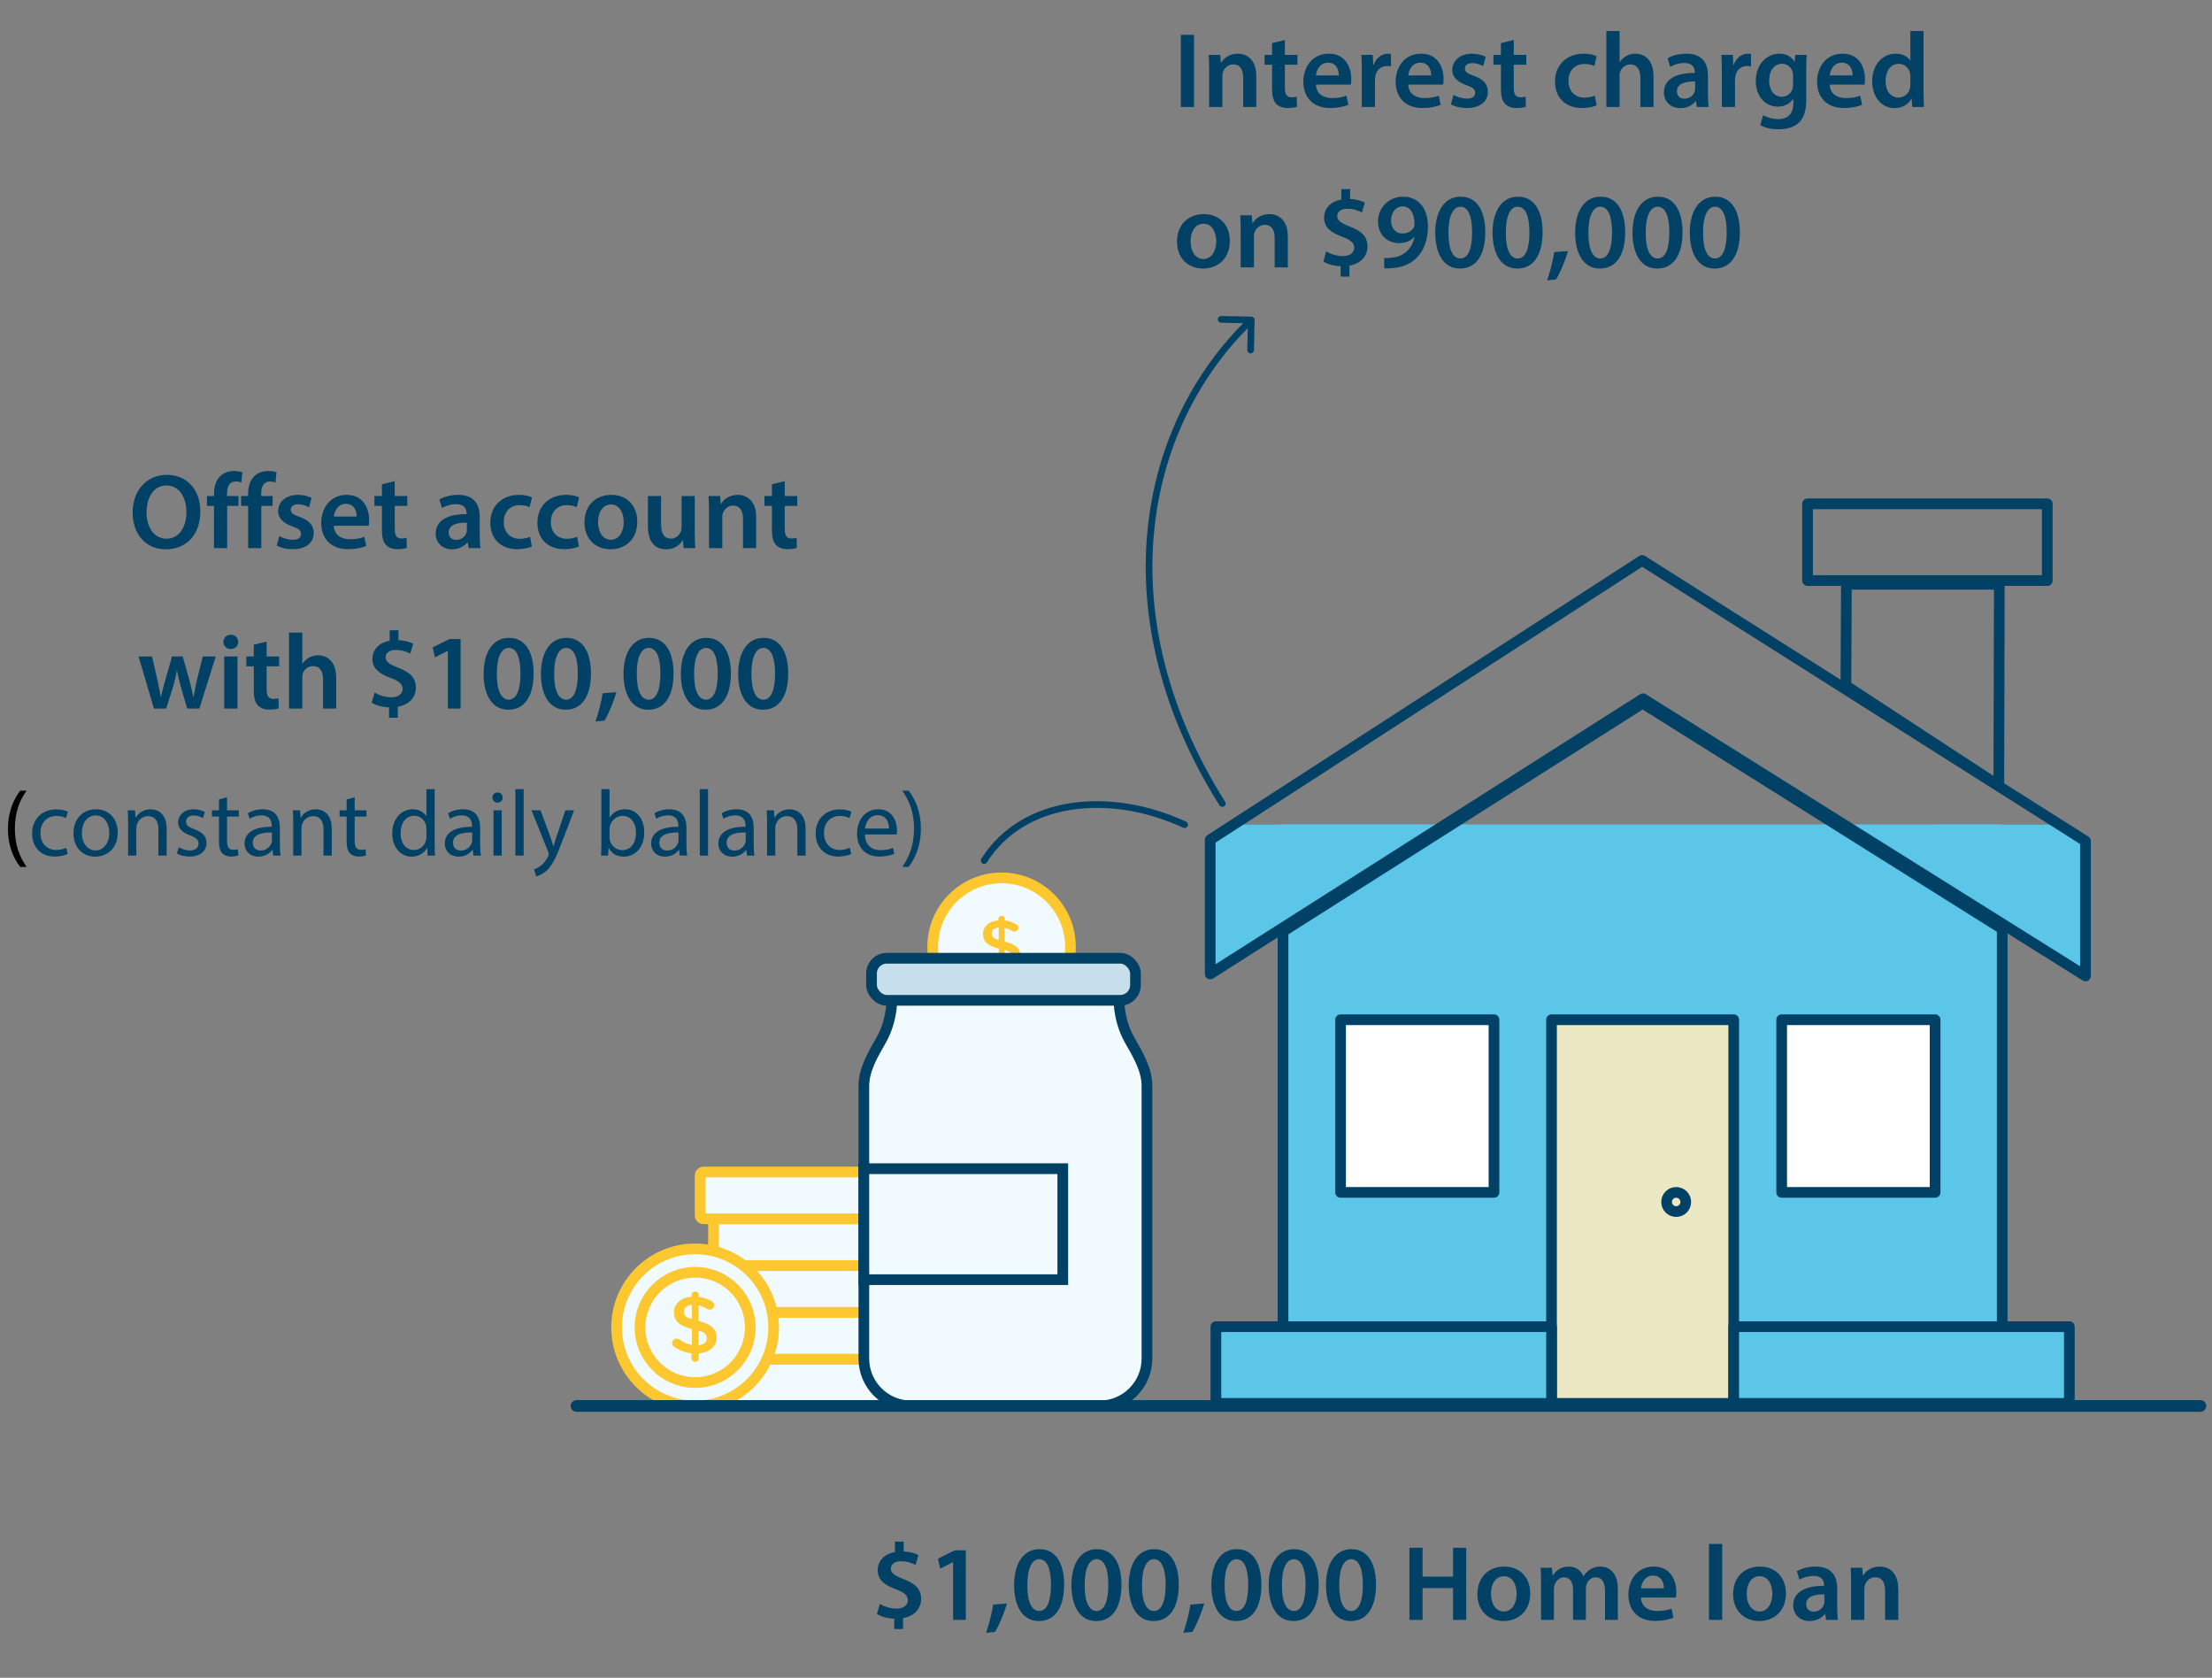 <svg width="331" height="251" viewBox="0 0 331 251" fill="none" xmlns="http://www.w3.org/2000/svg">
<rect x="0" y="0" width="331" height="251" fill="#808080" stroke="none"/>
<path d="M135.13 243.708H133.818V242.156C132.81 242.124 131.802 241.836 131.226 241.452L131.658 239.948C132.282 240.316 133.178 240.652 134.154 240.652C135.162 240.652 135.85 240.156 135.85 239.388C135.85 238.668 135.29 238.204 134.106 237.772C132.426 237.164 131.338 236.396 131.338 234.908C131.338 233.532 132.298 232.476 133.914 232.188V230.62H135.226V232.108C136.234 232.14 136.922 232.38 137.434 232.636L137.002 234.108C136.618 233.932 135.914 233.564 134.826 233.564C133.706 233.564 133.306 234.14 133.306 234.684C133.306 235.34 133.882 235.708 135.242 236.252C137.034 236.924 137.834 237.788 137.834 239.212C137.834 240.572 136.89 241.772 135.13 242.06V243.708ZM142.62 242.332V233.708H142.588L140.684 234.668L140.348 233.18L142.876 231.932H144.524V242.332H142.62ZM148.894 244.14L147.55 244.268C147.982 243.052 148.414 241.372 148.622 240.044L150.686 239.884C150.238 241.388 149.518 243.116 148.894 244.14ZM155.555 231.756C158.067 231.756 159.235 233.996 159.235 237.068C159.235 240.412 157.923 242.508 155.443 242.508C153.043 242.508 151.763 240.332 151.747 237.164C151.747 233.932 153.123 231.756 155.555 231.756ZM155.507 233.26C154.451 233.26 153.715 234.556 153.731 237.164C153.715 239.692 154.419 241.004 155.507 241.004C156.659 241.004 157.267 239.596 157.267 237.1C157.267 234.684 156.691 233.26 155.507 233.26ZM164.133 231.756C166.645 231.756 167.813 233.996 167.813 237.068C167.813 240.412 166.501 242.508 164.021 242.508C161.621 242.508 160.341 240.332 160.325 237.164C160.325 233.932 161.701 231.756 164.133 231.756ZM164.085 233.26C163.029 233.26 162.293 234.556 162.309 237.164C162.293 239.692 162.997 241.004 164.085 241.004C165.237 241.004 165.845 239.596 165.845 237.1C165.845 234.684 165.269 233.26 164.085 233.26ZM172.711 231.756C175.223 231.756 176.391 233.996 176.391 237.068C176.391 240.412 175.079 242.508 172.599 242.508C170.199 242.508 168.919 240.332 168.903 237.164C168.903 233.932 170.279 231.756 172.711 231.756ZM172.663 233.26C171.607 233.26 170.871 234.556 170.887 237.164C170.871 239.692 171.575 241.004 172.663 241.004C173.815 241.004 174.423 239.596 174.423 237.1C174.423 234.684 173.847 233.26 172.663 233.26ZM178.41 244.14L177.066 244.268C177.498 243.052 177.93 241.372 178.138 240.044L180.202 239.884C179.754 241.388 179.034 243.116 178.41 244.14ZM185.071 231.756C187.583 231.756 188.751 233.996 188.751 237.068C188.751 240.412 187.439 242.508 184.959 242.508C182.559 242.508 181.279 240.332 181.263 237.164C181.263 233.932 182.639 231.756 185.071 231.756ZM185.023 233.26C183.967 233.26 183.231 234.556 183.247 237.164C183.231 239.692 183.935 241.004 185.023 241.004C186.175 241.004 186.783 239.596 186.783 237.1C186.783 234.684 186.207 233.26 185.023 233.26ZM193.649 231.756C196.161 231.756 197.329 233.996 197.329 237.068C197.329 240.412 196.017 242.508 193.537 242.508C191.137 242.508 189.857 240.332 189.841 237.164C189.841 233.932 191.217 231.756 193.649 231.756ZM193.601 233.26C192.545 233.26 191.809 234.556 191.825 237.164C191.809 239.692 192.513 241.004 193.601 241.004C194.753 241.004 195.361 239.596 195.361 237.1C195.361 234.684 194.785 233.26 193.601 233.26ZM202.227 231.756C204.739 231.756 205.907 233.996 205.907 237.068C205.907 240.412 204.595 242.508 202.115 242.508C199.715 242.508 198.435 240.332 198.419 237.164C198.419 233.932 199.795 231.756 202.227 231.756ZM202.179 233.26C201.123 233.26 200.387 234.556 200.403 237.164C200.387 239.692 201.091 241.004 202.179 241.004C203.331 241.004 203.939 239.596 203.939 237.1C203.939 234.684 203.363 233.26 202.179 233.26ZM210.902 231.548H212.87V235.868H217.43V231.548H219.398V242.332H217.43V237.58H212.87V242.332H210.902V231.548ZM225.108 234.364C227.428 234.364 228.98 235.996 228.98 238.364C228.98 241.228 226.964 242.508 224.98 242.508C222.772 242.508 221.076 240.988 221.076 238.492C221.076 235.932 222.756 234.364 225.108 234.364ZM225.06 235.804C223.668 235.804 223.108 237.148 223.108 238.444C223.108 239.948 223.844 241.084 225.044 241.084C226.164 241.084 226.948 239.98 226.948 238.412C226.948 237.196 226.404 235.804 225.06 235.804ZM230.603 242.332V236.86C230.603 235.964 230.587 235.212 230.539 234.54H232.235L232.315 235.692H232.363C232.747 235.084 233.451 234.364 234.763 234.364C235.787 234.364 236.587 234.94 236.923 235.804H236.955C237.227 235.372 237.547 235.052 237.915 234.828C238.347 234.524 238.843 234.364 239.483 234.364C240.779 234.364 242.091 235.244 242.091 237.74V242.332H240.171V238.028C240.171 236.732 239.723 235.964 238.779 235.964C238.107 235.964 237.611 236.444 237.403 237.004C237.355 237.196 237.307 237.436 237.307 237.66V242.332H235.387V237.82C235.387 236.732 234.955 235.964 234.043 235.964C233.307 235.964 232.811 236.54 232.635 237.084C232.555 237.276 232.523 237.5 232.523 237.724V242.332H230.603ZM250.773 238.988H245.557C245.605 240.396 246.709 241.004 247.957 241.004C248.869 241.004 249.525 240.876 250.117 240.652L250.405 242.012C249.733 242.284 248.805 242.492 247.685 242.492C245.157 242.492 243.669 240.94 243.669 238.556C243.669 236.396 244.981 234.364 247.477 234.364C250.005 234.364 250.837 236.444 250.837 238.156C250.837 238.524 250.805 238.812 250.773 238.988ZM245.557 237.612H248.981C248.997 236.892 248.677 235.708 247.365 235.708C246.149 235.708 245.637 236.812 245.557 237.612ZM255.728 242.332V230.972H257.712V242.332H255.728ZM263.373 234.364C265.693 234.364 267.245 235.996 267.245 238.364C267.245 241.228 265.229 242.508 263.245 242.508C261.037 242.508 259.341 240.988 259.341 238.492C259.341 235.932 261.021 234.364 263.373 234.364ZM263.325 235.804C261.933 235.804 261.373 237.148 261.373 238.444C261.373 239.948 262.109 241.084 263.309 241.084C264.429 241.084 265.213 239.98 265.213 238.412C265.213 237.196 264.669 235.804 263.325 235.804ZM275.029 242.332H273.253L273.125 241.468H273.077C272.597 242.076 271.781 242.508 270.773 242.508C269.205 242.508 268.325 241.372 268.325 240.188C268.325 238.22 270.069 237.228 272.949 237.244V237.116C272.949 236.604 272.741 235.756 271.365 235.756C270.597 235.756 269.797 235.996 269.269 236.332L268.885 235.052C269.461 234.7 270.469 234.364 271.701 234.364C274.197 234.364 274.917 235.948 274.917 237.644V240.46C274.917 241.164 274.949 241.852 275.029 242.332ZM272.997 239.596V238.524C271.605 238.492 270.277 238.796 270.277 239.98C270.277 240.748 270.773 241.1 271.397 241.1C272.181 241.1 272.757 240.588 272.933 240.028C272.981 239.884 272.997 239.724 272.997 239.596ZM276.993 242.332V236.86C276.993 235.964 276.978 235.212 276.93 234.54H278.658L278.754 235.708H278.802C279.138 235.1 279.986 234.364 281.282 234.364C282.642 234.364 284.05 235.244 284.05 237.708V242.332H282.082V237.932C282.082 236.812 281.666 235.964 280.594 235.964C279.81 235.964 279.266 236.524 279.058 237.116C278.994 237.292 278.978 237.532 278.978 237.756V242.332H276.993Z" fill="#004165"/>
<rect x="106.766" y="210.332" width="7" height="36.5" rx="0.5" transform="rotate(-90 106.766 210.332)" fill="#F0FAFF" stroke="#FDC82F" stroke-width="1.6"/>
<rect x="106.766" y="203.332" width="7" height="32.5" rx="0.5" transform="rotate(-90 106.766 203.332)" fill="#F0FAFF" stroke="#FDC82F" stroke-width="1.6"/>
<rect x="104.266" y="196.332" width="7" height="32.5" rx="0.5" transform="rotate(-90 104.266 196.332)" fill="#F0FAFF" stroke="#FDC82F" stroke-width="1.6"/>
<rect x="106.766" y="189.332" width="7" height="32.5" rx="0.5" transform="rotate(-90 106.766 189.332)" fill="#F0FAFF" stroke="#FDC82F" stroke-width="1.6"/>
<rect x="104.766" y="182.332" width="7" height="32.5" rx="0.5" transform="rotate(-90 104.766 182.332)" fill="#F0FAFF" stroke="#FDC82F" stroke-width="1.6"/>
<circle cx="104.016" cy="198.582" r="11.75" fill="#F0FAFF" stroke="#FDC82F" stroke-width="1.6"/>
<circle cx="104.016" cy="198.582" r="8.25" fill="#F0FAFF" stroke="#FDC82F" stroke-width="1.6"/>
<path fill-rule="evenodd" clip-rule="evenodd" d="M103.477 193.739C103.477 193.448 103.727 193.217 104.028 193.217C104.328 193.217 104.566 193.448 104.566 193.739V194.006C105.304 194.091 105.93 194.321 106.506 194.673C106.706 194.783 106.881 194.965 106.881 195.256C106.881 195.632 106.568 195.923 106.18 195.923C106.055 195.923 105.93 195.887 105.805 195.814C105.367 195.559 104.941 195.377 104.516 195.28V197.61C106.418 198.072 107.232 198.812 107.232 200.111C107.232 201.446 106.155 202.332 104.566 202.477V203.205C104.566 203.497 104.328 203.727 104.028 203.727C103.727 203.727 103.477 203.497 103.477 203.205V202.453C102.538 202.356 101.675 202.028 100.911 201.506C100.698 201.373 100.573 201.179 100.573 200.924C100.573 200.547 100.874 200.256 101.262 200.256C101.412 200.256 101.562 200.305 101.675 200.39C102.263 200.802 102.839 201.081 103.527 201.203V198.812C101.7 198.351 100.849 197.683 100.849 196.312C100.849 195.013 101.912 194.115 103.477 193.994V193.739ZM105.755 200.196C105.755 199.662 105.479 199.334 104.516 199.043V201.252C105.317 201.167 105.755 200.778 105.755 200.196ZM103.527 197.355C102.563 197.052 102.325 196.737 102.325 196.227C102.325 195.693 102.726 195.28 103.527 195.207V197.355Z" fill="#FDC82F"/>
<circle cx="149.874" cy="141.636" r="10.304" fill="#F0FAFF" stroke="#FDC82F" stroke-width="1.6"/>
<path fill-rule="evenodd" clip-rule="evenodd" d="M149.402 137.457C149.402 137.201 149.621 136.999 149.885 136.999C150.148 136.999 150.357 137.201 150.357 137.457V137.691C151.004 137.765 151.553 137.968 152.058 138.276C152.234 138.372 152.387 138.532 152.387 138.787C152.387 139.117 152.113 139.372 151.773 139.372C151.663 139.372 151.553 139.341 151.443 139.277C151.059 139.053 150.686 138.894 150.313 138.808V140.852C151.981 141.256 152.695 141.906 152.695 143.044C152.695 144.215 151.751 144.992 150.357 145.12V145.758C150.357 146.014 150.148 146.216 149.885 146.216C149.621 146.216 149.402 146.014 149.402 145.758V145.099C148.579 145.013 147.821 144.726 147.152 144.268C146.965 144.151 146.855 143.981 146.855 143.758C146.855 143.428 147.119 143.172 147.459 143.172C147.591 143.172 147.723 143.215 147.821 143.289C148.337 143.651 148.842 143.896 149.446 144.002V141.906C147.843 141.501 147.097 140.916 147.097 139.713C147.097 138.574 148.03 137.787 149.402 137.68V137.457ZM151.399 143.119C151.399 142.651 151.158 142.363 150.313 142.108V144.045C151.015 143.97 151.399 143.63 151.399 143.119ZM149.446 140.628C148.601 140.362 148.392 140.086 148.392 139.639C148.392 139.17 148.743 138.808 149.446 138.745V140.628Z" fill="#FDC82F"/>
<path d="M136.363 210.332H150.558H164.531C168.45 210.332 171.628 207.162 171.628 203.251V162.457C171.628 160.027 170.274 157.761 169.067 155.651C168.155 154.058 167.414 151.858 167.414 149.04V147.933H133.48V149.04C133.48 151.858 132.738 154.058 131.827 155.651C130.62 157.761 129.266 160.027 129.266 162.457V203.251C129.266 207.162 132.443 210.332 136.363 210.332Z" fill="#F0FAFF" stroke="#004165" stroke-width="1.6"/>
<rect x="130.411" y="143.354" width="39.5" height="6.297" rx="2.29" fill="#C6DFEA" stroke="#004165" stroke-width="1.6"/>
<rect width="16.601" height="29.768" transform="matrix(-4.37114e-08 1 1 4.37114e-08 129.266 174.839)" fill="#F0FAFF" stroke="#004165" stroke-width="1.6"/>
<path d="M289.765 123.372H308.765L312.265 125.872L311.496 145.332L295.265 135.372L289.765 123.372Z" fill="#5BC6E8"/>
<path d="M181.495 126.372L184.765 123.372L212.765 123.372L181.495 145.332L181.495 126.372Z" fill="#5BC6E8"/>
<rect x="191.495" y="123.332" width="108" height="75" fill="#5BC6E8"/>
<path d="M191.989 198.471V139.341L245.799 105.2L299.609 138.957V198.471" stroke="#004165" stroke-width="1.6" stroke-linecap="round" stroke-linejoin="round"/>
<path d="M299.099 117.55L276.215 102.582L276.291 87.416H299.174L299.099 117.55V117.55Z" stroke="#004165" stroke-width="1.6" stroke-linecap="round" stroke-linejoin="round"/>
<path d="M312.069 125.827L245.727 83.844L181.092 125.622V145.707L245.855 104.534L312.069 146.003V125.827Z" stroke="#004165" stroke-width="1.6" stroke-linecap="round" stroke-linejoin="round"/>
<mask id="mask0_694_637" style="mask-type:luminance" maskUnits="userSpaceOnUse" x="180" y="83" width="133" height="64">
<path d="M312.069 125.827L245.727 83.844L181.092 125.622V145.707L245.855 104.534L312.069 146.003V125.827Z" fill="white" stroke="white" stroke-width="1.6" stroke-linecap="round" stroke-linejoin="round"/>
</mask>
<g mask="url(#mask0_694_637)">
</g>
<rect x="200.599" y="152.553" width="22.959" height="25.829" fill="white" stroke="#004165" stroke-width="1.6" stroke-linejoin="round"/>
<rect x="266.606" y="152.553" width="22.959" height="25.829" fill="white" stroke="#004165" stroke-width="1.6" stroke-linejoin="round"/>
<path d="M270.476 75.372H306.349V86.851H270.476V75.372Z" stroke="#004165" stroke-width="1.6" stroke-linecap="round" stroke-linejoin="round"/>
<rect x="232.167" y="152.553" width="27.264" height="57.397" fill="#EDE8C4" stroke="#004165" stroke-width="1.6" stroke-linecap="round" stroke-linejoin="round"/>
<rect x="259.431" y="198.471" width="50.223" height="11.479" fill="#5BC6E8" stroke="#004165" stroke-width="1.6" stroke-linecap="round" stroke-linejoin="round"/>
<rect x="181.945" y="198.471" width="50.223" height="11.479" fill="#5BC6E8" stroke="#004165" stroke-width="1.6" stroke-linecap="round" stroke-linejoin="round"/>
<circle cx="250.822" cy="179.818" r="1.435" stroke="#004165" stroke-width="1.6" stroke-linecap="round" stroke-linejoin="round"/>
<path d="M86.266 210.332L329.266 210.332" stroke="#004165" stroke-width="1.746" stroke-linecap="round"/>
<path d="M177.266 123.372C166.053 118.188 153.092 119.514 147.266 128.732" stroke="#004165" stroke-linecap="round"/>
<path d="M176.7 5.216H178.668V16H176.7V5.216ZM180.933 16V10.528C180.933 9.632 180.917 8.88 180.869 8.208H182.597L182.693 9.376H182.741C183.077 8.768 183.925 8.032 185.221 8.032C186.581 8.032 187.989 8.912 187.989 11.376V16H186.021V11.6C186.021 10.48 185.605 9.632 184.533 9.632C183.749 9.632 183.205 10.192 182.997 10.784C182.933 10.96 182.917 11.2 182.917 11.424V16H180.933ZM190.347 6.448L192.267 5.984V8.208H194.139V9.68H192.267V13.12C192.267 14.064 192.523 14.56 193.275 14.56C193.611 14.56 193.867 14.512 194.043 14.464L194.075 15.968C193.787 16.08 193.275 16.16 192.651 16.16C191.931 16.16 191.323 15.92 190.955 15.52C190.539 15.072 190.347 14.368 190.347 13.344V9.68H189.227V8.208H190.347V6.448ZM202.135 12.656H196.919C196.967 14.064 198.071 14.672 199.319 14.672C200.231 14.672 200.887 14.544 201.479 14.32L201.767 15.68C201.095 15.952 200.167 16.16 199.047 16.16C196.519 16.16 195.031 14.608 195.031 12.224C195.031 10.064 196.343 8.032 198.839 8.032C201.367 8.032 202.199 10.112 202.199 11.824C202.199 12.192 202.167 12.48 202.135 12.656ZM196.919 11.28H200.343C200.359 10.56 200.039 9.376 198.727 9.376C197.511 9.376 196.999 10.48 196.919 11.28ZM203.777 16V10.72C203.777 9.664 203.761 8.912 203.713 8.208H205.425L205.489 9.696H205.553C205.937 8.592 206.849 8.032 207.681 8.032C207.873 8.032 207.985 8.048 208.145 8.08V9.936C207.985 9.904 207.809 9.872 207.569 9.872C206.625 9.872 205.985 10.48 205.809 11.36C205.777 11.536 205.745 11.744 205.745 11.968V16H203.777ZM215.947 12.656H210.731C210.779 14.064 211.883 14.672 213.131 14.672C214.043 14.672 214.699 14.544 215.291 14.32L215.579 15.68C214.907 15.952 213.979 16.16 212.859 16.16C210.331 16.16 208.843 14.608 208.843 12.224C208.843 10.064 210.155 8.032 212.651 8.032C215.179 8.032 216.011 10.112 216.011 11.824C216.011 12.192 215.979 12.48 215.947 12.656ZM210.731 11.28H214.155C214.171 10.56 213.851 9.376 212.539 9.376C211.323 9.376 210.811 10.48 210.731 11.28ZM217.109 15.616L217.493 14.192C217.941 14.464 218.789 14.752 219.493 14.752C220.357 14.752 220.741 14.4 220.741 13.888C220.741 13.36 220.421 13.088 219.461 12.752C217.941 12.224 217.301 11.392 217.317 10.48C217.317 9.104 218.453 8.032 220.261 8.032C221.125 8.032 221.877 8.256 222.325 8.496L221.941 9.888C221.605 9.696 220.981 9.44 220.293 9.44C219.589 9.44 219.205 9.776 219.205 10.256C219.205 10.752 219.573 10.992 220.565 11.344C221.973 11.856 222.629 12.576 222.645 13.728C222.645 15.136 221.541 16.16 219.477 16.16C218.533 16.16 217.685 15.936 217.109 15.616ZM224.597 6.448L226.517 5.984V8.208H228.389V9.68H226.517V13.12C226.517 14.064 226.773 14.56 227.525 14.56C227.861 14.56 228.117 14.512 228.293 14.464L228.325 15.968C228.037 16.08 227.525 16.16 226.901 16.16C226.181 16.16 225.573 15.92 225.205 15.52C224.789 15.072 224.597 14.368 224.597 13.344V9.68H223.477V8.208H224.597V6.448ZM238.639 14.304L238.911 15.76C238.495 15.952 237.679 16.16 236.703 16.16C234.271 16.16 232.687 14.608 232.687 12.192C232.687 9.856 234.287 8.032 237.023 8.032C237.743 8.032 238.479 8.192 238.927 8.4L238.575 9.872C238.255 9.728 237.791 9.568 237.087 9.568C235.583 9.568 234.687 10.672 234.703 12.096C234.703 13.696 235.743 14.608 237.087 14.608C237.775 14.608 238.255 14.464 238.639 14.304ZM240.37 16V4.64H242.354V9.28H242.386C242.626 8.912 242.946 8.608 243.362 8.384C243.746 8.16 244.21 8.032 244.706 8.032C246.034 8.032 247.426 8.912 247.426 11.408V16H245.458V11.632C245.458 10.496 245.042 9.648 243.954 9.648C243.186 9.648 242.642 10.16 242.434 10.752C242.37 10.912 242.354 11.12 242.354 11.344V16H240.37ZM255.687 16H253.911L253.783 15.136H253.735C253.255 15.744 252.439 16.176 251.431 16.176C249.863 16.176 248.983 15.04 248.983 13.856C248.983 11.888 250.727 10.896 253.607 10.912V10.784C253.607 10.272 253.399 9.424 252.023 9.424C251.255 9.424 250.455 9.664 249.927 10L249.543 8.72C250.119 8.368 251.127 8.032 252.359 8.032C254.855 8.032 255.575 9.616 255.575 11.312V14.128C255.575 14.832 255.607 15.52 255.687 16ZM253.655 13.264V12.192C252.263 12.16 250.935 12.464 250.935 13.648C250.935 14.416 251.431 14.768 252.055 14.768C252.839 14.768 253.415 14.256 253.591 13.696C253.639 13.552 253.655 13.392 253.655 13.264ZM257.652 16V10.72C257.652 9.664 257.636 8.912 257.588 8.208H259.3L259.364 9.696H259.428C259.812 8.592 260.724 8.032 261.556 8.032C261.748 8.032 261.86 8.048 262.02 8.08V9.936C261.86 9.904 261.684 9.872 261.444 9.872C260.5 9.872 259.86 10.48 259.684 11.36C259.652 11.536 259.62 11.744 259.62 11.968V16H257.652ZM268.638 8.208H270.35C270.318 8.736 270.286 9.376 270.286 10.448V14.864C270.286 16.496 269.95 17.664 269.134 18.4C268.318 19.12 267.198 19.344 266.126 19.344C265.134 19.344 264.078 19.136 263.406 18.72L263.838 17.232C264.334 17.52 265.166 17.824 266.11 17.824C267.39 17.824 268.35 17.152 268.35 15.472V14.8H268.318C267.87 15.488 267.07 15.952 266.046 15.952C264.11 15.952 262.734 14.352 262.734 12.144C262.734 9.584 264.398 8.032 266.27 8.032C267.454 8.032 268.158 8.608 268.526 9.248H268.558L268.638 8.208ZM268.318 12.592V11.328C268.318 11.152 268.302 10.96 268.254 10.8C268.046 10.08 267.486 9.536 266.654 9.536C265.55 9.536 264.734 10.496 264.734 12.08C264.734 13.408 265.406 14.48 266.638 14.48C267.374 14.48 268.014 14 268.238 13.296C268.286 13.088 268.318 12.816 268.318 12.592ZM279.01 12.656H273.794C273.842 14.064 274.946 14.672 276.194 14.672C277.106 14.672 277.762 14.544 278.354 14.32L278.642 15.68C277.97 15.952 277.042 16.16 275.922 16.16C273.394 16.16 271.906 14.608 271.906 12.224C271.906 10.064 273.218 8.032 275.714 8.032C278.242 8.032 279.074 10.112 279.074 11.824C279.074 12.192 279.042 12.48 279.01 12.656ZM273.794 11.28H277.218C277.234 10.56 276.914 9.376 275.602 9.376C274.386 9.376 273.874 10.48 273.794 11.28ZM285.868 4.64H287.836V13.808C287.836 14.608 287.868 15.472 287.9 16H286.14L286.06 14.768H286.028C285.564 15.632 284.62 16.176 283.484 16.176C281.628 16.176 280.156 14.592 280.156 12.192C280.14 9.584 281.772 8.032 283.644 8.032C284.716 8.032 285.484 8.48 285.836 9.056H285.868V4.64ZM285.868 12.624V11.456C285.868 11.296 285.852 11.104 285.82 10.944C285.644 10.176 285.02 9.552 284.124 9.552C282.86 9.552 282.156 10.672 282.156 12.128C282.156 13.552 282.86 14.592 284.108 14.592C284.908 14.592 285.612 14.048 285.804 13.2C285.852 13.024 285.868 12.832 285.868 12.624ZM180.156 32.032C182.476 32.032 184.028 33.664 184.028 36.032C184.028 38.896 182.012 40.176 180.028 40.176C177.82 40.176 176.124 38.656 176.124 36.16C176.124 33.6 177.804 32.032 180.156 32.032ZM180.108 33.472C178.716 33.472 178.156 34.816 178.156 36.112C178.156 37.616 178.892 38.752 180.092 38.752C181.212 38.752 181.996 37.648 181.996 36.08C181.996 34.864 181.452 33.472 180.108 33.472ZM185.652 40V34.528C185.652 33.632 185.636 32.88 185.588 32.208H187.316L187.412 33.376H187.46C187.796 32.768 188.644 32.032 189.94 32.032C191.3 32.032 192.708 32.912 192.708 35.376V40H190.74V35.6C190.74 34.48 190.324 33.632 189.252 33.632C188.468 33.632 187.924 34.192 187.716 34.784C187.652 34.96 187.636 35.2 187.636 35.424V40H185.652ZM201.928 41.376H200.616V39.824C199.608 39.792 198.6 39.504 198.024 39.12L198.456 37.616C199.08 37.984 199.976 38.32 200.952 38.32C201.96 38.32 202.648 37.824 202.648 37.056C202.648 36.336 202.088 35.872 200.904 35.44C199.224 34.832 198.136 34.064 198.136 32.576C198.136 31.2 199.096 30.144 200.712 29.856V28.288H202.024V29.776C203.032 29.808 203.72 30.048 204.232 30.304L203.8 31.776C203.416 31.6 202.712 31.232 201.624 31.232C200.504 31.232 200.104 31.808 200.104 32.352C200.104 33.008 200.68 33.376 202.04 33.92C203.832 34.592 204.632 35.456 204.632 36.88C204.632 38.24 203.688 39.44 201.928 39.728V41.376ZM207.131 40.144V38.592C207.435 38.624 207.739 38.608 208.219 38.56C208.987 38.496 209.755 38.224 210.331 37.76C211.003 37.216 211.467 36.432 211.659 35.456L211.627 35.44C211.099 36.032 210.363 36.368 209.355 36.368C207.547 36.368 206.203 35.056 206.203 33.136C206.203 31.152 207.739 29.424 209.963 29.424C212.379 29.424 213.675 31.328 213.675 33.856C213.675 36.08 212.939 37.664 211.867 38.688C210.955 39.536 209.707 40.016 208.315 40.112C207.867 40.16 207.419 40.16 207.131 40.144ZM209.867 30.88C208.875 30.88 208.155 31.76 208.155 33.024C208.171 34.096 208.779 34.928 209.867 34.928C210.667 34.928 211.243 34.56 211.547 34.064C211.611 33.936 211.659 33.776 211.659 33.504C211.675 32.096 211.147 30.88 209.867 30.88ZM218.573 29.424C221.085 29.424 222.253 31.664 222.253 34.736C222.253 38.08 220.941 40.176 218.461 40.176C216.061 40.176 214.781 38 214.765 34.832C214.765 31.6 216.141 29.424 218.573 29.424ZM218.525 30.928C217.469 30.928 216.733 32.224 216.749 34.832C216.733 37.36 217.437 38.672 218.525 38.672C219.677 38.672 220.285 37.264 220.285 34.768C220.285 32.352 219.709 30.928 218.525 30.928ZM227.151 29.424C229.663 29.424 230.831 31.664 230.831 34.736C230.831 38.08 229.519 40.176 227.039 40.176C224.639 40.176 223.359 38 223.343 34.832C223.343 31.6 224.719 29.424 227.151 29.424ZM227.103 30.928C226.047 30.928 225.311 32.224 225.327 34.832C225.311 37.36 226.015 38.672 227.103 38.672C228.255 38.672 228.863 37.264 228.863 34.768C228.863 32.352 228.287 30.928 227.103 30.928ZM232.849 41.808L231.505 41.936C231.937 40.72 232.369 39.04 232.577 37.712L234.641 37.552C234.193 39.056 233.473 40.784 232.849 41.808ZM239.51 29.424C242.022 29.424 243.19 31.664 243.19 34.736C243.19 38.08 241.878 40.176 239.398 40.176C236.998 40.176 235.718 38 235.702 34.832C235.702 31.6 237.078 29.424 239.51 29.424ZM239.462 30.928C238.406 30.928 237.67 32.224 237.686 34.832C237.67 37.36 238.374 38.672 239.462 38.672C240.614 38.672 241.222 37.264 241.222 34.768C241.222 32.352 240.646 30.928 239.462 30.928ZM248.088 29.424C250.6 29.424 251.768 31.664 251.768 34.736C251.768 38.08 250.456 40.176 247.976 40.176C245.576 40.176 244.296 38 244.28 34.832C244.28 31.6 245.656 29.424 248.088 29.424ZM248.04 30.928C246.984 30.928 246.248 32.224 246.264 34.832C246.248 37.36 246.952 38.672 248.04 38.672C249.192 38.672 249.8 37.264 249.8 34.768C249.8 32.352 249.224 30.928 248.04 30.928ZM256.666 29.424C259.178 29.424 260.346 31.664 260.346 34.736C260.346 38.08 259.034 40.176 256.554 40.176C254.154 40.176 252.874 38 252.858 34.832C252.858 31.6 254.234 29.424 256.666 29.424ZM256.618 30.928C255.562 30.928 254.826 32.224 254.842 34.832C254.826 37.36 255.53 38.672 256.618 38.672C257.77 38.672 258.378 37.264 258.378 34.768C258.378 32.352 257.802 30.928 256.618 30.928Z" fill="#004165"/>
<path d="M182.478 120.472C182.626 120.705 182.934 120.775 183.168 120.628C183.401 120.48 183.471 120.171 183.324 119.938L182.478 120.472ZM187.734 47.882C187.74 47.606 187.521 47.377 187.245 47.372L182.746 47.278C182.47 47.272 182.241 47.491 182.235 47.767C182.23 48.043 182.449 48.272 182.725 48.277L186.724 48.361L186.64 52.36C186.635 52.636 186.854 52.865 187.13 52.87C187.406 52.876 187.634 52.657 187.64 52.381L187.734 47.882ZM183.324 119.938C165.985 92.473 170.838 64.289 187.58 48.233L186.888 47.511C169.765 63.932 164.914 92.65 182.478 120.472L183.324 119.938Z" fill="#004165"/>
<path d="M24.969 71.04C28.121 71.04 29.977 73.424 29.977 76.496C29.977 80.112 27.785 82.176 24.809 82.176C21.769 82.176 19.849 79.856 19.849 76.688C19.849 73.376 21.929 71.04 24.969 71.04ZM24.921 72.624C22.969 72.624 21.929 74.432 21.929 76.656C21.929 78.848 23.033 80.592 24.921 80.592C26.825 80.592 27.897 78.832 27.897 76.576C27.897 74.544 26.889 72.624 24.921 72.624ZM33.99 82H32.022V75.68H30.966V74.208H32.022V73.872C32.022 72.864 32.294 71.856 32.966 71.216C33.542 70.672 34.326 70.464 34.998 70.464C35.526 70.464 35.942 70.544 36.262 70.656L36.118 72.176C35.91 72.096 35.638 72.032 35.286 72.032C34.31 72.032 33.974 72.848 33.974 73.808V74.208H35.686V75.68H33.99V82ZM39.1 82H37.132V75.68H36.076V74.208H37.132V73.872C37.132 72.864 37.404 71.856 38.076 71.216C38.652 70.672 39.436 70.464 40.108 70.464C40.636 70.464 41.052 70.544 41.372 70.656L41.228 72.176C41.02 72.096 40.748 72.032 40.396 72.032C39.42 72.032 39.084 72.848 39.084 73.808V74.208H40.796V75.68H39.1V82ZM41.412 81.616L41.796 80.192C42.244 80.464 43.092 80.752 43.796 80.752C44.66 80.752 45.044 80.4 45.044 79.888C45.044 79.36 44.724 79.088 43.764 78.752C42.244 78.224 41.604 77.392 41.62 76.48C41.62 75.104 42.756 74.032 44.564 74.032C45.428 74.032 46.18 74.256 46.628 74.496L46.244 75.888C45.908 75.696 45.284 75.44 44.596 75.44C43.892 75.44 43.508 75.776 43.508 76.256C43.508 76.752 43.876 76.992 44.868 77.344C46.276 77.856 46.932 78.576 46.948 79.728C46.948 81.136 45.844 82.16 43.78 82.16C42.836 82.16 41.988 81.936 41.412 81.616ZM55.172 78.656H49.956C50.004 80.064 51.108 80.672 52.356 80.672C53.268 80.672 53.924 80.544 54.516 80.32L54.804 81.68C54.132 81.952 53.204 82.16 52.084 82.16C49.556 82.16 48.068 80.608 48.068 78.224C48.068 76.064 49.38 74.032 51.876 74.032C54.404 74.032 55.236 76.112 55.236 77.824C55.236 78.192 55.204 78.48 55.172 78.656ZM49.956 77.28H53.38C53.396 76.56 53.076 75.376 51.764 75.376C50.548 75.376 50.036 76.48 49.956 77.28ZM57.15 72.448L59.07 71.984V74.208H60.942V75.68H59.07V79.12C59.07 80.064 59.326 80.56 60.078 80.56C60.414 80.56 60.67 80.512 60.846 80.464L60.878 81.968C60.59 82.08 60.078 82.16 59.454 82.16C58.734 82.16 58.126 81.92 57.758 81.52C57.342 81.072 57.15 80.368 57.15 79.344V75.68H56.03V74.208H57.15V72.448ZM71.896 82H70.12L69.992 81.136H69.944C69.464 81.744 68.648 82.176 67.64 82.176C66.072 82.176 65.192 81.04 65.192 79.856C65.192 77.888 66.936 76.896 69.816 76.912V76.784C69.816 76.272 69.608 75.424 68.232 75.424C67.464 75.424 66.664 75.664 66.136 76L65.752 74.72C66.328 74.368 67.336 74.032 68.568 74.032C71.064 74.032 71.784 75.616 71.784 77.312V80.128C71.784 80.832 71.816 81.52 71.896 82ZM69.864 79.264V78.192C68.472 78.16 67.144 78.464 67.144 79.648C67.144 80.416 67.64 80.768 68.264 80.768C69.048 80.768 69.624 80.256 69.8 79.696C69.848 79.552 69.864 79.392 69.864 79.264ZM79.317 80.304L79.589 81.76C79.173 81.952 78.357 82.16 77.381 82.16C74.949 82.16 73.365 80.608 73.365 78.192C73.365 75.856 74.965 74.032 77.701 74.032C78.421 74.032 79.157 74.192 79.605 74.4L79.253 75.872C78.933 75.728 78.469 75.568 77.765 75.568C76.261 75.568 75.365 76.672 75.381 78.096C75.381 79.696 76.421 80.608 77.765 80.608C78.453 80.608 78.933 80.464 79.317 80.304ZM86.364 80.304L86.636 81.76C86.22 81.952 85.404 82.16 84.428 82.16C81.996 82.16 80.412 80.608 80.412 78.192C80.412 75.856 82.012 74.032 84.748 74.032C85.468 74.032 86.204 74.192 86.652 74.4L86.3 75.872C85.98 75.728 85.516 75.568 84.812 75.568C83.308 75.568 82.412 76.672 82.428 78.096C82.428 79.696 83.468 80.608 84.812 80.608C85.5 80.608 85.98 80.464 86.364 80.304ZM91.49 74.032C93.81 74.032 95.362 75.664 95.362 78.032C95.362 80.896 93.346 82.176 91.362 82.176C89.154 82.176 87.458 80.656 87.458 78.16C87.458 75.6 89.138 74.032 91.49 74.032ZM91.442 75.472C90.05 75.472 89.49 76.816 89.49 78.112C89.49 79.616 90.226 80.752 91.426 80.752C92.546 80.752 93.33 79.648 93.33 78.08C93.33 76.864 92.786 75.472 91.442 75.472ZM103.962 74.208V79.664C103.962 80.592 103.994 81.36 104.026 82H102.298L102.202 80.816H102.17C101.834 81.376 101.066 82.176 99.674 82.176C98.25 82.176 96.954 81.328 96.954 78.784V74.208H98.922V78.448C98.922 79.744 99.338 80.576 100.378 80.576C101.162 80.576 101.674 80.016 101.882 79.52C101.946 79.344 101.994 79.136 101.994 78.912V74.208H103.962ZM106.095 82V76.528C106.095 75.632 106.079 74.88 106.031 74.208H107.759L107.855 75.376H107.903C108.239 74.768 109.087 74.032 110.383 74.032C111.743 74.032 113.151 74.912 113.151 77.376V82H111.183V77.6C111.183 76.48 110.767 75.632 109.695 75.632C108.911 75.632 108.367 76.192 108.159 76.784C108.095 76.96 108.079 77.2 108.079 77.424V82H106.095ZM115.509 72.448L117.429 71.984V74.208H119.301V75.68H117.429V79.12C117.429 80.064 117.685 80.56 118.437 80.56C118.773 80.56 119.029 80.512 119.205 80.464L119.237 81.968C118.949 82.08 118.437 82.16 117.813 82.16C117.093 82.16 116.485 81.92 116.117 81.52C115.701 81.072 115.509 80.368 115.509 79.344V75.68H114.389V74.208H115.509V72.448ZM20.732 98.208H22.748L23.564 101.744C23.74 102.576 23.916 103.424 24.06 104.272H24.092C24.252 103.424 24.508 102.56 24.732 101.76L25.74 98.208H27.34L28.316 101.664C28.556 102.576 28.764 103.424 28.94 104.272H28.972C29.1 103.424 29.276 102.576 29.484 101.664L30.348 98.208H32.284L29.836 106H28.012L27.084 102.832C26.844 102.016 26.668 101.28 26.492 100.336H26.46C26.3 101.296 26.092 102.064 25.868 102.832L24.876 106H23.036L20.732 98.208ZM35.532 106H33.548V98.208H35.532V106ZM34.54 94.96C35.212 94.96 35.628 95.424 35.644 96.032C35.644 96.624 35.212 97.088 34.524 97.088C33.868 97.088 33.436 96.624 33.436 96.032C33.436 95.424 33.884 94.96 34.54 94.96ZM37.978 96.448L39.898 95.984V98.208H41.77V99.68H39.898V103.12C39.898 104.064 40.154 104.56 40.906 104.56C41.242 104.56 41.498 104.512 41.674 104.464L41.706 105.968C41.418 106.08 40.906 106.16 40.282 106.16C39.562 106.16 38.954 105.92 38.586 105.52C38.17 105.072 37.978 104.368 37.978 103.344V99.68H36.858V98.208H37.978V96.448ZM43.251 106V94.64H45.235V99.28H45.267C45.507 98.912 45.827 98.608 46.243 98.384C46.627 98.16 47.091 98.032 47.587 98.032C48.915 98.032 50.307 98.912 50.307 101.408V106H48.339V101.632C48.339 100.496 47.923 99.648 46.835 99.648C46.067 99.648 45.523 100.16 45.315 100.752C45.251 100.912 45.235 101.12 45.235 101.344V106H43.251ZM59.528 107.376H58.216V105.824C57.208 105.792 56.2 105.504 55.624 105.12L56.056 103.616C56.68 103.984 57.576 104.32 58.552 104.32C59.56 104.32 60.248 103.824 60.248 103.056C60.248 102.336 59.688 101.872 58.504 101.44C56.824 100.832 55.736 100.064 55.736 98.576C55.736 97.2 56.696 96.144 58.312 95.856V94.288H59.624V95.776C60.632 95.808 61.32 96.048 61.832 96.304L61.4 97.776C61.016 97.6 60.312 97.232 59.224 97.232C58.104 97.232 57.704 97.808 57.704 98.352C57.704 99.008 58.28 99.376 59.64 99.92C61.432 100.592 62.232 101.456 62.232 102.88C62.232 104.24 61.288 105.44 59.528 105.728V107.376ZM67.018 106V97.376H66.986L65.082 98.336L64.746 96.848L67.274 95.6H68.922V106H67.018ZM76.172 95.424C78.684 95.424 79.852 97.664 79.852 100.736C79.852 104.08 78.54 106.176 76.06 106.176C73.66 106.176 72.38 104 72.364 100.832C72.364 97.6 73.74 95.424 76.172 95.424ZM76.124 96.928C75.068 96.928 74.332 98.224 74.348 100.832C74.332 103.36 75.036 104.672 76.124 104.672C77.276 104.672 77.884 103.264 77.884 100.768C77.884 98.352 77.308 96.928 76.124 96.928ZM84.75 95.424C87.262 95.424 88.43 97.664 88.43 100.736C88.43 104.08 87.118 106.176 84.638 106.176C82.238 106.176 80.958 104 80.942 100.832C80.942 97.6 82.318 95.424 84.75 95.424ZM84.702 96.928C83.646 96.928 82.91 98.224 82.926 100.832C82.91 103.36 83.614 104.672 84.702 104.672C85.854 104.672 86.462 103.264 86.462 100.768C86.462 98.352 85.886 96.928 84.702 96.928ZM90.449 107.808L89.105 107.936C89.537 106.72 89.969 105.04 90.177 103.712L92.241 103.552C91.793 105.056 91.073 106.784 90.449 107.808ZM97.11 95.424C99.622 95.424 100.79 97.664 100.79 100.736C100.79 104.08 99.478 106.176 96.998 106.176C94.598 106.176 93.318 104 93.302 100.832C93.302 97.6 94.678 95.424 97.11 95.424ZM97.062 96.928C96.006 96.928 95.27 98.224 95.286 100.832C95.27 103.36 95.974 104.672 97.062 104.672C98.214 104.672 98.822 103.264 98.822 100.768C98.822 98.352 98.246 96.928 97.062 96.928ZM105.688 95.424C108.2 95.424 109.368 97.664 109.368 100.736C109.368 104.08 108.056 106.176 105.576 106.176C103.176 106.176 101.896 104 101.88 100.832C101.88 97.6 103.256 95.424 105.688 95.424ZM105.64 96.928C104.584 96.928 103.848 98.224 103.864 100.832C103.848 103.36 104.552 104.672 105.64 104.672C106.792 104.672 107.4 103.264 107.4 100.768C107.4 98.352 106.824 96.928 105.64 96.928ZM114.266 95.424C116.778 95.424 117.946 97.664 117.946 100.736C117.946 104.08 116.634 106.176 114.154 106.176C111.754 106.176 110.474 104 110.458 100.832C110.458 97.6 111.834 95.424 114.266 95.424ZM114.218 96.928C113.162 96.928 112.426 98.224 112.442 100.832C112.426 103.36 113.13 104.672 114.218 104.672C115.37 104.672 115.978 103.264 115.978 100.768C115.978 98.352 115.402 96.928 114.218 96.928Z" fill="#004165"/>
<path d="M3.023 118.284H3.989C2.967 119.656 2.225 121.476 2.225 124.01C2.225 126.502 2.995 128.294 3.989 129.694H3.023C2.141 128.532 1.189 126.74 1.189 124.01C1.203 121.252 2.141 119.46 3.023 118.284Z" fill="black"/>
<path d="M9.913 126.824L10.123 127.748C9.801 127.916 9.087 128.14 8.177 128.14C6.133 128.14 4.803 126.754 4.803 124.682C4.803 122.596 6.231 121.084 8.443 121.084C9.171 121.084 9.815 121.266 10.152 121.434L9.871 122.386C9.577 122.218 9.115 122.064 8.443 122.064C6.889 122.064 6.049 123.212 6.049 124.626C6.049 126.194 7.057 127.16 8.401 127.16C9.101 127.16 9.563 126.978 9.913 126.824ZM14.357 121.07C16.303 121.07 17.619 122.484 17.619 124.556C17.619 127.062 15.883 128.154 14.245 128.154C12.411 128.154 10.997 126.81 10.997 124.668C10.997 122.4 12.481 121.07 14.357 121.07ZM14.329 121.994C12.873 121.994 12.243 123.338 12.243 124.626C12.243 126.11 13.097 127.23 14.301 127.23C15.477 127.23 16.359 126.124 16.359 124.598C16.359 123.45 15.785 121.994 14.329 121.994ZM19.17 128V123.058C19.17 122.358 19.156 121.784 19.114 121.224H20.206L20.276 122.344H20.304C20.64 121.7 21.424 121.07 22.544 121.07C23.482 121.07 24.938 121.63 24.938 123.954V128H23.706V124.094C23.706 123.002 23.3 122.092 22.138 122.092C21.326 122.092 20.696 122.666 20.486 123.352C20.43 123.506 20.402 123.716 20.402 123.926V128H19.17ZM26.46 127.678L26.768 126.74C27.132 126.978 27.776 127.23 28.392 127.23C29.288 127.23 29.708 126.782 29.708 126.222C29.708 125.634 29.358 125.312 28.448 124.976C27.23 124.542 26.656 123.87 26.656 123.058C26.656 121.966 27.538 121.07 28.994 121.07C29.68 121.07 30.282 121.266 30.66 121.49L30.352 122.386C30.086 122.218 29.596 121.994 28.966 121.994C28.238 121.994 27.832 122.414 27.832 122.918C27.832 123.478 28.238 123.73 29.12 124.066C30.296 124.514 30.898 125.102 30.898 126.11C30.898 127.3 29.974 128.14 28.364 128.14C27.622 128.14 26.936 127.958 26.46 127.678ZM32.767 119.6L33.971 119.278V121.224H35.735V122.162H33.971V125.816C33.971 126.656 34.209 127.132 34.895 127.132C35.217 127.132 35.455 127.09 35.609 127.048L35.665 127.972C35.427 128.07 35.049 128.14 34.573 128.14C33.999 128.14 33.537 127.958 33.243 127.622C32.893 127.258 32.767 126.656 32.767 125.858V122.162H31.717V121.224H32.767V119.6ZM41.994 128H40.874L40.776 127.146H40.734C40.356 127.678 39.628 128.154 38.662 128.154C37.29 128.154 36.59 127.188 36.59 126.208C36.59 124.57 38.046 123.674 40.664 123.688V123.548C40.664 122.988 40.51 121.98 39.124 121.98C38.494 121.98 37.836 122.176 37.36 122.484L37.08 121.672C37.64 121.308 38.452 121.07 39.306 121.07C41.378 121.07 41.882 122.484 41.882 123.842V126.376C41.882 126.964 41.91 127.538 41.994 128ZM40.692 125.718V124.542C39.348 124.514 37.822 124.752 37.822 126.068C37.822 126.866 38.354 127.244 38.984 127.244C39.866 127.244 40.426 126.684 40.622 126.11C40.664 125.984 40.692 125.844 40.692 125.718ZM43.876 128V123.058C43.876 122.358 43.861 121.784 43.819 121.224H44.911L44.981 122.344H45.01C45.346 121.7 46.13 121.07 47.249 121.07C48.188 121.07 49.644 121.63 49.644 123.954V128H48.411V124.094C48.411 123.002 48.005 122.092 46.843 122.092C46.032 122.092 45.401 122.666 45.191 123.352C45.136 123.506 45.108 123.716 45.108 123.926V128H43.876ZM51.867 119.6L53.071 119.278V121.224H54.834V122.162H53.071V125.816C53.071 126.656 53.309 127.132 53.995 127.132C54.316 127.132 54.554 127.09 54.709 127.048L54.764 127.972C54.526 128.07 54.148 128.14 53.672 128.14C53.099 128.14 52.636 127.958 52.343 127.622C51.992 127.258 51.867 126.656 51.867 125.858V122.162H50.816V121.224H51.867V119.6ZM63.808 118.06H65.04V126.25C65.04 126.852 65.054 127.538 65.096 128H63.99L63.934 126.824H63.906C63.528 127.58 62.702 128.154 61.596 128.154C59.958 128.154 58.698 126.768 58.698 124.71C58.684 122.456 60.084 121.07 61.736 121.07C62.772 121.07 63.472 121.56 63.78 122.106H63.808V118.06ZM63.808 125.158V123.982C63.808 123.828 63.794 123.618 63.752 123.464C63.57 122.68 62.898 122.036 61.974 122.036C60.7 122.036 59.944 123.156 59.944 124.654C59.944 126.026 60.616 127.16 61.946 127.16C62.772 127.16 63.528 126.614 63.752 125.69C63.794 125.522 63.808 125.354 63.808 125.158ZM71.962 128H70.842L70.744 127.146H70.702C70.324 127.678 69.596 128.154 68.63 128.154C67.258 128.154 66.558 127.188 66.558 126.208C66.558 124.57 68.014 123.674 70.632 123.688V123.548C70.632 122.988 70.478 121.98 69.092 121.98C68.462 121.98 67.804 122.176 67.328 122.484L67.048 121.672C67.608 121.308 68.42 121.07 69.274 121.07C71.346 121.07 71.85 122.484 71.85 123.842V126.376C71.85 126.964 71.878 127.538 71.962 128ZM70.66 125.718V124.542C69.316 124.514 67.79 124.752 67.79 126.068C67.79 126.866 68.322 127.244 68.952 127.244C69.834 127.244 70.394 126.684 70.59 126.11C70.632 125.984 70.66 125.844 70.66 125.718ZM75.076 128H73.844V121.224H75.076V128ZM74.46 118.55C74.922 118.55 75.216 118.886 75.216 119.32C75.23 119.74 74.922 120.076 74.432 120.076C73.998 120.076 73.69 119.74 73.69 119.32C73.69 118.886 74.012 118.55 74.46 118.55ZM77.126 128V118.06H78.358V128H77.126ZM79.538 121.224H80.882L82.366 125.228C82.52 125.676 82.688 126.208 82.8 126.614H82.828C82.954 126.208 83.094 125.69 83.262 125.2L84.606 121.224H85.908L84.06 126.054C83.178 128.378 82.576 129.568 81.736 130.296C81.134 130.828 80.532 131.038 80.224 131.094L79.916 130.058C80.224 129.96 80.63 129.764 80.994 129.456C81.33 129.19 81.75 128.714 82.03 128.084C82.086 127.958 82.128 127.86 82.128 127.79C82.128 127.72 82.1 127.622 82.044 127.468L79.538 121.224ZM90.999 128H89.935C89.963 127.538 89.991 126.852 89.991 126.25V118.06H91.209V122.316H91.237C91.671 121.56 92.455 121.07 93.547 121.07C95.227 121.07 96.417 122.47 96.403 124.528C96.403 126.95 94.877 128.154 93.365 128.154C92.385 128.154 91.601 127.776 91.097 126.88H91.055L90.999 128ZM91.209 124.066V125.284C91.209 125.438 91.237 125.592 91.265 125.732C91.503 126.586 92.217 127.174 93.113 127.174C94.401 127.174 95.171 126.124 95.171 124.57C95.171 123.212 94.471 122.05 93.155 122.05C92.315 122.05 91.531 122.624 91.279 123.562C91.251 123.702 91.209 123.87 91.209 124.066ZM102.833 128H101.713L101.615 127.146H101.573C101.195 127.678 100.467 128.154 99.501 128.154C98.129 128.154 97.43 127.188 97.43 126.208C97.43 124.57 98.885 123.674 101.503 123.688V123.548C101.503 122.988 101.349 121.98 99.963 121.98C99.334 121.98 98.675 122.176 98.2 122.484L97.919 121.672C98.48 121.308 99.291 121.07 100.145 121.07C102.217 121.07 102.721 122.484 102.721 123.842V126.376C102.721 126.964 102.749 127.538 102.833 128ZM101.531 125.718V124.542C100.187 124.514 98.662 124.752 98.662 126.068C98.662 126.866 99.194 127.244 99.823 127.244C100.705 127.244 101.265 126.684 101.461 126.11C101.503 125.984 101.531 125.844 101.531 125.718ZM104.715 128V118.06H105.947V128H104.715ZM112.896 128H111.776L111.678 127.146H111.636C111.258 127.678 110.53 128.154 109.564 128.154C108.192 128.154 107.492 127.188 107.492 126.208C107.492 124.57 108.948 123.674 111.566 123.688V123.548C111.566 122.988 111.412 121.98 110.026 121.98C109.396 121.98 108.738 122.176 108.262 122.484L107.982 121.672C108.542 121.308 109.354 121.07 110.208 121.07C112.28 121.07 112.784 122.484 112.784 123.842V126.376C112.784 126.964 112.812 127.538 112.896 128ZM111.594 125.718V124.542C110.25 124.514 108.724 124.752 108.724 126.068C108.724 126.866 109.256 127.244 109.886 127.244C110.768 127.244 111.328 126.684 111.524 126.11C111.566 125.984 111.594 125.844 111.594 125.718ZM114.778 128V123.058C114.778 122.358 114.764 121.784 114.722 121.224H115.814L115.884 122.344H115.912C116.248 121.7 117.032 121.07 118.152 121.07C119.09 121.07 120.546 121.63 120.546 123.954V128H119.314V124.094C119.314 123.002 118.908 122.092 117.746 122.092C116.934 122.092 116.304 122.666 116.094 123.352C116.038 123.506 116.01 123.716 116.01 123.926V128H114.778ZM127.163 126.824L127.373 127.748C127.051 127.916 126.337 128.14 125.427 128.14C123.383 128.14 122.053 126.754 122.053 124.682C122.053 122.596 123.481 121.084 125.693 121.084C126.421 121.084 127.065 121.266 127.401 121.434L127.121 122.386C126.827 122.218 126.365 122.064 125.693 122.064C124.139 122.064 123.299 123.212 123.299 124.626C123.299 126.194 124.307 127.16 125.651 127.16C126.351 127.16 126.813 126.978 127.163 126.824ZM134.183 124.836H129.423C129.451 126.502 130.515 127.188 131.747 127.188C132.629 127.188 133.161 127.034 133.623 126.838L133.833 127.72C133.399 127.916 132.657 128.14 131.579 128.14C129.493 128.14 128.247 126.768 128.247 124.724C128.247 122.68 129.451 121.07 131.425 121.07C133.637 121.07 134.225 123.016 134.225 124.262C134.225 124.514 134.197 124.71 134.183 124.836ZM129.437 123.954H133.035C133.049 123.17 132.713 121.952 131.327 121.952C130.081 121.952 129.535 123.1 129.437 123.954ZM135.961 129.694H135.009C136.003 128.308 136.773 126.488 136.773 123.968C136.773 121.462 136.017 119.67 135.009 118.284H135.961C136.857 119.432 137.795 121.224 137.795 123.982C137.795 126.726 136.857 128.504 135.961 129.694Z" fill="#004165"/>
</svg>
